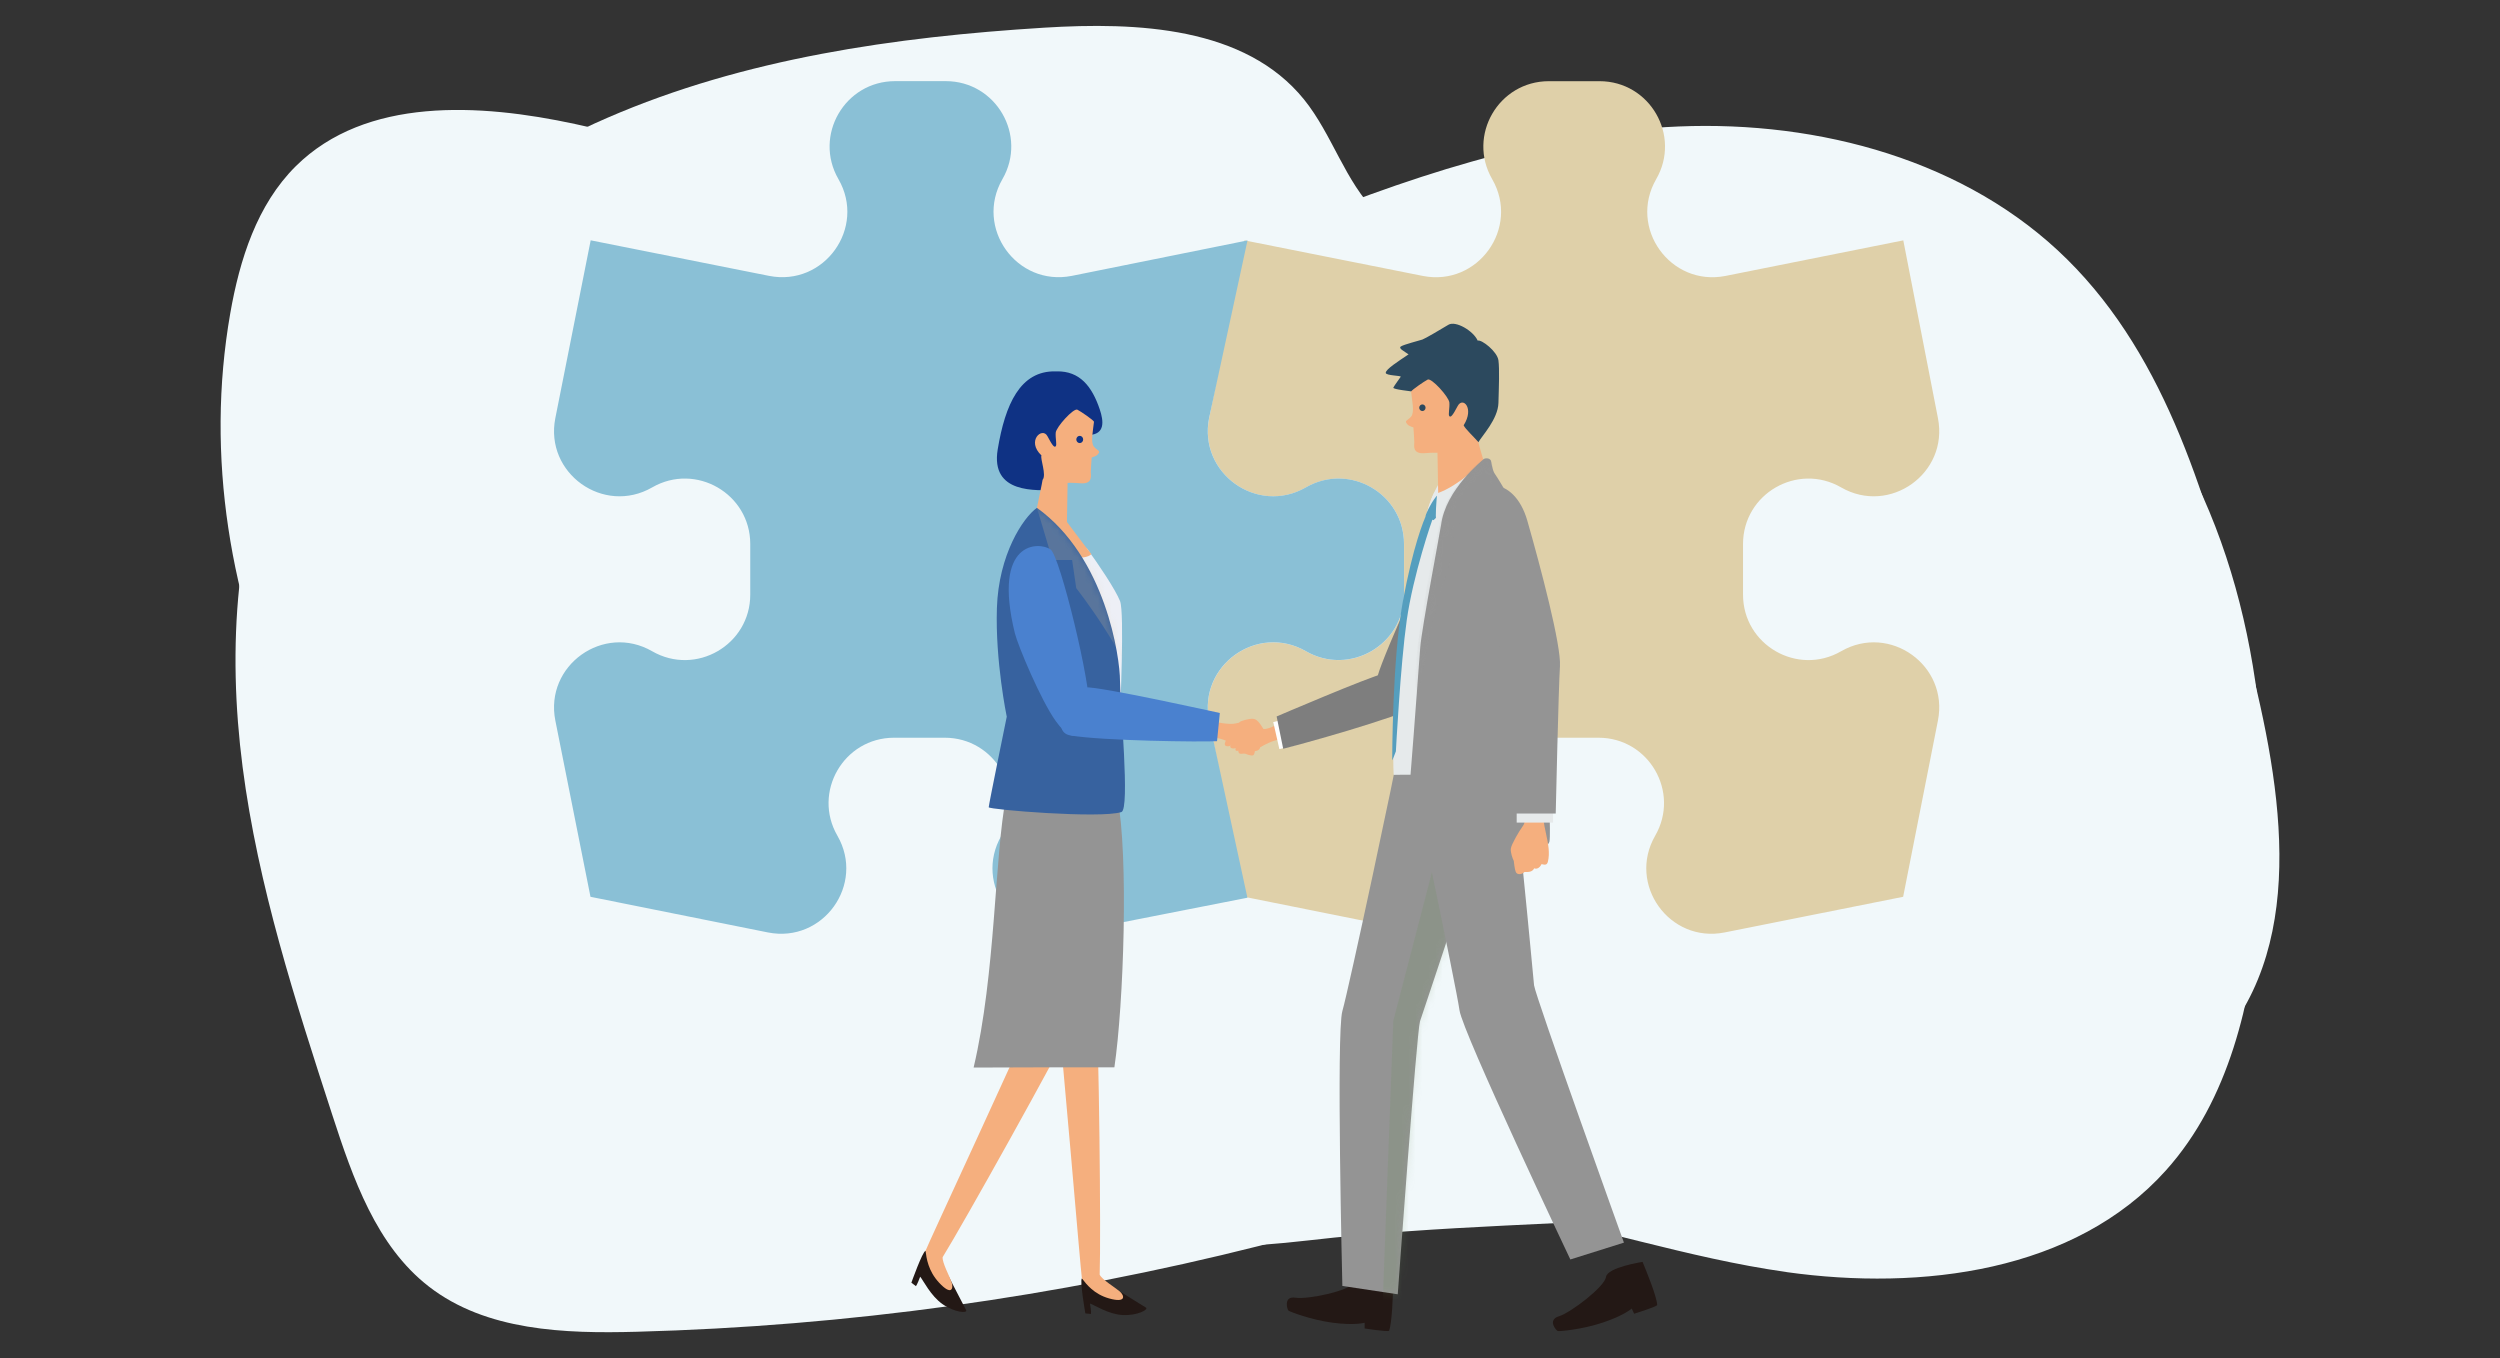 <svg width="370" height="201" viewBox="0 0 370 201" fill="none" xmlns="http://www.w3.org/2000/svg">
<rect x="0" y="0" width="370" height="201" fill="#333333" stroke="none"/>
<g clip-path="url(#clip0_2964_3030)">
<g style="mix-blend-mode:multiply">
<path d="M264.409 188.271C284.408 191.07 307.079 188.246 320.561 173.213C329.92 162.783 333.208 148.273 334.49 134.319C336.817 109.017 333.267 82.306 319.254 61.11C305.241 39.914 279.298 25.564 254.3 30.1C245.599 31.676 237.395 35.369 228.702 36.997C220.01 38.624 210.078 37.772 203.796 31.55C199.041 26.845 197.195 19.923 192.996 14.721C184.286 3.954 168.343 3.238 154.515 4.098C132.459 5.472 110.184 8.634 89.906 17.428C69.629 26.221 51.359 41.187 42.16 61.279C34.774 77.433 33.628 95.889 35.904 113.502C38.181 131.115 43.695 148.13 49.183 165.018C52.236 174.402 55.675 184.359 63.466 190.404C71.939 196.981 83.549 197.394 94.274 197.099C125.335 196.264 156.303 191.981 186.436 184.376C198.569 181.307 208.265 176.729 220.853 178.836C235.515 181.298 249.662 186.197 264.417 188.263L264.409 188.271Z" fill="#F1F8FA"/>
</g>
<g style="mix-blend-mode:multiply">
<path d="M83.668 157.843C48.679 133.021 26.69 88.647 34.076 46.389C35.467 38.422 38.038 30.277 43.788 24.586C54.142 14.342 70.929 15.286 85.161 18.364C101.416 21.88 117.259 27.276 132.275 34.417C139.129 37.671 145.976 41.347 153.496 42.41C165.427 44.096 177.146 39.029 188.284 34.442C207.549 26.5 227.632 19.586 248.449 18.718C269.266 17.858 291.128 23.726 305.942 38.388C320.866 53.151 326.793 74.482 332.155 94.776C337.475 114.936 341.994 138.914 328.235 154.58C322.72 160.861 314.997 164.723 307.274 167.91C269.89 183.314 232.607 179.073 193.772 183.566C155.781 187.959 115.151 180.186 83.66 157.851L83.668 157.843Z" fill="#F1F8FA"/>
</g>
<g clip-path="url(#clip1_2964_3030)">
<path d="M281.658 132.727L255.231 138.005C247.072 139.615 240.818 130.882 244.968 123.686C248.69 117.24 244.033 109.183 236.581 109.183H229.084C221.631 109.183 216.974 117.24 220.696 123.686C224.853 130.882 218.592 139.615 210.433 138.005L184.153 132.727L178.952 106.64C177.341 98.488 186.081 92.24 193.284 96.386C199.736 100.105 207.799 95.452 207.799 88.006V80.516C207.799 73.07 199.736 68.417 193.284 72.136C186.081 76.289 177.341 70.034 178.952 61.882L184.176 35.574L210.58 40.837C218.739 42.447 224.993 33.715 220.844 26.518C217.121 20.072 221.778 12.016 229.231 12.016H236.728C244.181 12.016 248.838 20.072 245.115 26.518C240.958 33.715 247.219 42.447 255.378 40.837L281.687 35.574L286.815 61.882C288.427 70.034 279.686 76.282 272.484 72.136C266.031 68.417 257.968 73.07 257.968 80.516V88.006C257.968 95.452 266.031 100.105 272.484 96.386C279.686 92.233 288.427 98.488 286.815 106.64L281.665 132.727H281.658Z" fill="#DFD0A9"/>
<path d="M184.617 132.866L178.944 106.632C177.333 98.48 186.073 92.232 193.276 96.378C199.728 100.097 207.792 95.445 207.792 87.998V80.508C207.792 73.062 199.728 68.409 193.276 72.128C186.073 76.281 177.333 70.026 178.944 61.874L184.631 35.581L158.624 40.83C150.465 42.439 144.211 33.707 148.361 26.511C152.083 20.064 147.426 12.008 139.973 12.008H132.476C125.024 12.008 120.367 20.064 124.089 26.511C128.246 33.707 121.985 42.439 113.826 40.83L87.421 35.566L82.19 61.882C80.579 70.034 89.319 76.281 96.522 72.136C102.974 68.416 111.038 73.069 111.038 80.515V88.006C111.038 95.452 102.974 100.105 96.522 96.385C89.319 92.232 80.579 98.488 82.19 106.639L87.392 132.727L113.671 138.005C121.831 139.614 128.084 130.882 123.935 123.686C120.212 117.239 124.869 109.183 132.322 109.183H139.819C147.272 109.183 151.929 117.239 148.206 123.686C144.049 130.882 150.31 139.614 158.469 138.005L184.609 132.866H184.617Z" fill="#8AC0D6"/>
<path d="M189.437 109.438C187.237 109.747 185.559 111.562 183.691 111.562C183.235 111.562 183.286 111.224 183.264 110.923C182.756 110.805 182.587 110.46 182.639 110.225C182.153 110.1 182.079 109.593 181.999 109.247C181.601 108.931 181.513 108.483 181.756 108.277C181.999 108.071 182.712 107.799 182.837 107.748C183.006 107.578 183.602 107.137 184.014 107.086C184.426 107.035 185.935 107.498 186.685 107.828C187.435 108.159 189.025 107.204 189.025 107.204L189.437 109.446V109.438Z" fill="#F5AF7E"/>
<path d="M187.125 108.108C186.419 106.939 186.021 106.41 185.418 106.381C184.815 106.351 183.557 106.697 183.431 106.903C183.306 107.108 183.056 107.535 183.807 107.571C184.557 107.608 185.492 107.27 185.492 107.27C185.492 107.27 185.764 108.505 186.19 108.681C186.617 108.858 187.434 108.623 187.117 108.108H187.125Z" fill="#F5AF7E"/>
<path d="M181.349 109.778C181.673 109.028 182.372 108.418 182.666 108.896C182.96 109.374 182.114 110.439 181.879 110.447C181.643 110.454 181.047 110.498 181.349 109.778Z" fill="#F5AF7E"/>
<path d="M182.154 110.102C182.477 109.352 183.176 108.742 183.471 109.22C183.765 109.698 182.919 110.764 182.683 110.771C182.448 110.771 181.852 110.822 182.154 110.102Z" fill="#F5AF7E"/>
<path d="M182.952 110.541C183.291 109.798 183.894 109.137 184.07 109.548C184.24 109.96 183.467 111.063 183.283 111.099C183.099 111.136 182.636 111.254 182.96 110.541H182.952Z" fill="#F5AF7E"/>
<path d="M183.41 110.823C183.675 110.22 184.197 109.713 184.381 110.065C184.565 110.418 183.91 111.293 183.749 111.315C183.579 111.33 183.16 111.403 183.418 110.823H183.41Z" fill="#F5AF7E"/>
<path d="M215.084 76.568C213.428 77.245 204.703 96.974 203.923 99.943C203.143 102.92 204.474 106.551 208.624 102.817C211.596 100.142 213.45 97.496 214.767 96.025C216.084 94.563 217.055 75.76 215.084 76.568Z" fill="#7E7E7E"/>
<path d="M191.73 110.277L189.346 110.865L188.441 106.866L192.01 105.984L191.73 110.277Z" fill="white"/>
<path d="M189.913 110.815L188.941 106.037C188.941 106.037 202.677 100.15 204.715 99.716C206.76 99.282 214.206 102.465 210.888 104.112C206.223 106.427 192.304 110.227 189.913 110.815Z" fill="#7E7E7E"/>
<path d="M206.189 190.2C206.152 191.45 206.049 195.757 205.578 196.97C205.166 197.11 201.966 196.617 201.966 196.617V195.765C201.966 195.765 200.531 196.191 197.257 195.765C193.983 195.338 190.915 194.125 190.709 193.986C190.503 193.846 189.893 191.773 191.732 192.06C193.571 192.347 199.641 191.06 200.391 189.847C201.142 188.635 206.189 190.2 206.189 190.2Z" fill="#231815"/>
<path d="M220.992 116.947C220.315 121.158 210.648 149.642 210.162 151.149C209.677 152.656 206.866 191.555 206.866 191.555L198.67 190.32C198.67 190.32 197.751 152.795 198.67 149.642C199.59 146.489 206.962 112.007 206.933 111.242C206.896 110.478 219.381 110.61 219.381 110.61L220.992 116.947Z" fill="#949494"/>
<mask id="mask0_2964_3030" style="mask-type:luminance" maskUnits="userSpaceOnUse" x="198" y="110" width="23" height="82">
<path d="M220.992 116.947C220.315 121.158 210.648 149.642 210.162 151.149C209.677 152.656 206.866 191.555 206.866 191.555L198.67 190.32C198.67 190.32 197.751 152.795 198.67 149.642C199.59 146.489 206.962 112.007 206.933 111.242C206.896 110.478 219.381 110.61 219.381 110.61L220.992 116.947Z" fill="white"/>
</mask>
<g mask="url(#mask0_2964_3030)">
<g opacity="0.2">
<g style="mix-blend-mode:multiply">
<path d="M217.356 108.184L206.203 151.082L204.621 193.193H208.204L214.303 145.664L220.343 115.453L217.356 108.184Z" fill="#6E9160"/>
</g>
</g>
</g>
<path d="M243.098 186.754C243.569 187.901 245.217 191.855 245.268 193.164C244.952 193.472 241.847 194.435 241.847 194.435L241.502 193.663C241.502 193.663 240.376 194.685 237.234 195.736C234.093 196.787 230.819 197.045 230.576 197.001C230.333 196.957 228.943 195.354 230.731 194.803C232.518 194.252 237.499 190.415 237.691 188.988C237.882 187.562 243.091 186.761 243.091 186.761L243.098 186.754Z" fill="#231815"/>
<path d="M223.068 110.028C224.156 114.144 226.871 144.238 227.04 145.818C227.21 147.398 240.342 183.909 240.342 183.909L232.411 186.401C232.411 186.401 216.446 152.772 216.005 149.515C215.563 146.252 208.346 111.733 208.007 111.057C207.669 110.381 219.043 105 219.043 105L223.06 110.035L223.068 110.028Z" fill="#949494"/>
<path d="M216.422 72.031C215.819 72.619 213.178 70.443 211.971 73.53C210.757 76.625 207.947 86.989 207.491 92.605C207.027 98.214 205.953 108.909 206.262 114.679C207.844 114.628 211.684 114.679 211.684 114.679L216.43 82.983V72.023L216.422 72.031Z" fill="#E6EAEB"/>
<path d="M213.477 70.703C212.19 72.629 210.91 75.797 211.314 76.312C211.719 76.826 213.477 74.121 213.477 74.121V70.703Z" fill="#E6EAEB"/>
<path d="M212.227 76.311C211.925 76.907 209.137 85.183 208.203 91.755C207.261 98.385 206.591 111.197 206.591 111.197C206.591 111.197 206.047 112.653 206.047 112.491C206.047 112.329 206.047 97.525 207.629 88.976C209.13 80.891 210.66 77.098 211.167 76.032C211.682 74.966 212.22 76.311 212.22 76.311H212.227Z" fill="#559EBE"/>
<path d="M212.853 73.172C212.087 73.856 211.028 75.958 210.977 76.413C211.639 76.869 212.168 76.98 212.168 76.98C212.168 76.98 213.544 75.722 213.478 75.458C213.412 75.193 212.853 73.172 212.853 73.172Z" fill="#559EBE"/>
<path d="M218.804 65.448C219.319 64.522 221.702 62.03 221.769 59.641C221.835 57.252 221.938 54.65 221.769 53.334C221.599 52.018 219.245 50.195 218.701 50.416C218.053 48.953 215.427 47.424 214.367 48.064C213.308 48.703 210.924 50.114 210.512 50.254C210.1 50.394 207.783 50.982 207.341 51.269C206.9 51.555 207.819 51.981 208.467 52.445C206.929 53.481 205.075 54.657 205.09 55.186C205.105 55.605 207.407 55.576 207.304 55.76C207.201 55.936 206.348 57.075 206.216 57.362C206.076 57.649 209.011 57.899 209.284 58.002C209.556 58.112 214.331 64.345 214.331 64.345L218.796 65.448H218.804Z" fill="#2C495E"/>
<path d="M219.687 68.702C219.554 67.989 218.87 65.938 218.804 65.438C218.193 64.725 216.825 63.446 216.619 62.946C218.252 60.381 216.479 58.668 215.736 60.094C214.986 61.52 214.713 61.807 214.507 61.594C214.301 61.381 214.574 60.418 214.507 59.58C214.441 58.742 211.851 55.89 211.3 56.176C210.755 56.463 208.982 57.676 208.842 57.955C208.982 59.308 209.387 61.02 208.842 61.66C208.298 62.3 207.775 62.204 208.298 62.807C208.533 63.086 209.181 63.248 209.181 63.248C209.181 63.248 209.32 65.004 209.32 65.431C209.32 65.857 208.96 67.217 210.829 67.07C212.057 66.974 212.749 67.004 212.749 67.004L212.852 73.164C212.852 73.164 220.68 72.083 219.687 68.695V68.702Z" fill="#F5AF7E"/>
<path d="M219.651 68.137C219.651 68.137 215.943 71.959 212.699 73.003C212.596 74.017 212.39 76.752 212.574 76.796C213.236 76.957 219.938 72.202 220.269 71.187C220.6 70.173 219.659 68.144 219.659 68.144L219.651 68.137Z" fill="#E6EAEB"/>
<path d="M224.256 75.46C224.138 75.011 222.446 71.916 221.151 69.991C220.79 69.3 220.717 68.256 220.643 68.138C220.356 67.69 219.657 67.837 219.554 67.969C219.451 68.102 213.963 72.394 213.279 77.687C213.183 78.407 210.395 93.094 210.196 95.821C209.99 98.548 208.46 119.284 208.254 120.511C208.048 121.739 208.305 125.216 213.625 125.591C218.944 125.966 228.92 126.715 229.325 124.525C229.737 122.334 228.052 94.63 227.125 88.073C226.102 80.855 224.771 77.4 224.263 75.46H224.256Z" fill="#949494"/>
<mask id="mask1_2964_3030" style="mask-type:luminance" maskUnits="userSpaceOnUse" x="208" y="67" width="22" height="60">
<path d="M224.256 75.46C224.138 75.011 222.446 71.916 221.151 69.991C220.79 69.3 220.717 68.256 220.643 68.138C220.356 67.69 219.657 67.837 219.554 67.969C219.451 68.102 213.963 72.394 213.279 77.687C213.183 78.407 210.395 93.094 210.196 95.821C209.99 98.548 208.46 119.284 208.254 120.511C208.048 121.739 208.305 125.216 213.625 125.591C218.944 125.966 228.92 126.715 229.325 124.525C229.737 122.334 228.052 94.63 227.125 88.073C226.102 80.855 224.771 77.4 224.263 75.46H224.256Z" fill="white"/>
</mask>
<g mask="url(#mask1_2964_3030)">
<g opacity="0.2">
<g style="mix-blend-mode:multiply">
<path d="M220.847 71.555C220.847 71.555 220.443 73.768 220.34 74.26C220.237 74.76 214.505 78.104 214.439 78.678C214.505 79.031 215.793 80.082 215.381 81.295C214.969 82.507 212.924 86.234 210.415 100.274C209.701 104.287 209.503 102.141 209.429 100.097C209.311 97.04 212.409 77.487 214.204 74.157C216.418 70.055 219.14 68.181 219.781 67.865C220.958 67.277 220.958 69.49 220.958 69.49L220.855 71.555H220.847Z" fill="#949494"/>
</g>
</g>
</g>
<path d="M228.356 118.973C228.003 122.075 229.718 124.964 229.092 127.522C228.938 128.14 228.533 127.963 228.15 127.89C227.834 128.544 227.348 128.654 227.069 128.507C226.753 129.124 226.09 129.058 225.634 129.058C225.112 129.499 224.516 129.463 224.339 129.058C224.163 128.654 224.06 127.596 224.038 127.412C223.883 127.118 223.53 126.17 223.604 125.589C223.677 125.001 224.759 123.104 225.421 122.193C226.083 121.281 225.421 118.797 225.421 118.797L228.356 118.981V118.973Z" fill="#F5AF7E"/>
<path d="M229.854 119.193V121.744H224.469V117.914L229.854 119.193Z" fill="#E6EAEB"/>
<path d="M230.24 120.401H224.038C224.038 120.401 223.427 100.848 223.111 99.275C222.794 97.702 216.585 81.046 217.24 75.79C217.895 70.534 224.052 70.1 226.046 77.069C228.04 84.037 231.079 95.57 230.873 98.606C230.667 101.642 230.247 120.408 230.247 120.408L230.24 120.401Z" fill="#949494"/>
<path d="M210.043 60.344C210.043 60.616 210.256 60.837 210.514 60.837C210.771 60.837 210.985 60.616 210.985 60.344C210.985 60.072 210.771 59.852 210.514 59.852C210.256 59.852 210.043 60.072 210.043 60.344Z" fill="#2C495E"/>
<path d="M164.901 190.614C166.791 191.813 169.153 193.224 169.594 193.518C170.036 193.812 168.322 194.731 166.173 194.628C164.025 194.525 161.914 193.099 161.318 192.923C161.524 194.113 161.472 194.466 161.472 194.466L160.633 194.385C160.633 194.385 159.78 189.549 160.118 189.203C163.179 190.24 164.893 190.614 164.893 190.614H164.901Z" fill="#231815"/>
<path d="M162.171 146.228C161.98 143.067 155.785 144.104 156.425 148.749C157.065 153.395 159.971 188.531 160.119 189.2C160.781 190.067 161.914 191.537 164.128 192.162C166.747 192.904 166.424 191.721 165.71 191.118C164.996 190.515 163.069 189.369 162.752 188.648C162.951 182.871 162.664 154.409 162.164 146.221L162.171 146.228Z" fill="#F5AF7E"/>
<path d="M140.386 188.892C141.423 190.935 142.755 193.413 142.99 193.905C143.226 194.398 141.298 194.265 139.51 193.023C137.723 191.781 136.604 189.421 136.185 188.951C135.773 190.083 135.56 190.355 135.56 190.355L134.883 189.84C134.883 189.84 136.523 185.231 136.98 185.121C139.098 187.65 140.386 188.892 140.386 188.892Z" fill="#231815"/>
<path d="M159.847 149.33C161.237 146.515 155.41 144.082 153.674 148.419C151.938 152.756 137.179 184.459 136.98 185.12C137.12 186.223 137.37 188.09 138.967 189.817C140.85 191.853 141.152 190.677 140.836 189.766C140.519 188.862 139.43 186.855 139.511 186.061C142.52 181.202 156.256 156.629 159.847 149.338V149.33Z" fill="#F5AF7E"/>
<path d="M165.356 117.938C164.363 117.482 158.712 117.909 156.336 117.938C153.96 117.909 149.891 117.46 148.905 117.923C147.191 126.56 147.375 144.114 144.094 157.999C145.661 157.999 153.121 157.962 155.416 157.962H164.929C166.298 148.708 167.07 126.575 165.356 117.938Z" fill="#949494"/>
<path d="M160.845 81.148C162.559 83.479 165.083 87.249 165.767 88.962C166.451 90.675 165.767 105.28 165.767 106.067C165.767 106.854 164.678 118.056 164.678 118.056C164.678 118.056 161.647 119.203 159.344 118.776C157.042 118.35 157.181 85.684 157.181 85.684L157.593 82.332L160.853 81.148H160.845Z" fill="#EDEFF6"/>
<path d="M157.073 76.133C157.073 76.133 160.854 81.212 161.524 82.013C160.501 83.028 157.315 82.337 156.631 81.638C155.947 80.94 155.344 78.294 155.344 78.294L157.073 76.133Z" fill="#F5AF7E"/>
<path d="M156.305 72.531C153.414 72.56 146.564 73.163 147.661 66.51C148.764 59.843 150.986 54.852 156.217 54.963C156.217 54.963 156.276 54.963 156.305 54.963C156.335 54.963 156.364 54.963 156.394 54.963C159.793 54.897 161.602 57.153 162.758 60.571C163.383 62.416 163.523 64.269 161.176 64.386C159.528 64.474 156.305 72.531 156.305 72.531Z" fill="#0F3284"/>
<path d="M153.465 75.158C153.598 74.445 154.238 71.512 154.304 71.013C154.915 70.299 153.929 67.896 154.135 67.403C151.847 65.242 154.275 63.125 155.018 64.551C155.768 65.977 156.04 66.264 156.246 66.051C156.452 65.838 156.18 64.875 156.246 64.037C156.313 63.199 158.902 60.347 159.454 60.633C160.006 60.92 161.772 62.133 161.911 62.412C161.772 63.765 161.367 65.478 161.911 66.117C162.456 66.757 162.978 66.661 162.456 67.264C162.22 67.543 161.573 67.705 161.573 67.705C161.573 67.705 161.433 69.462 161.433 69.888C161.433 70.314 161.794 71.674 159.925 71.527C158.696 71.431 158.005 71.461 158.005 71.461L157.902 77.621C157.902 77.621 152.472 78.54 153.465 75.158Z" fill="#F5AF7E"/>
<path d="M153.465 75.156C151.397 76.634 147.8 82.081 147.542 89.975C147.285 97.87 148.999 106.073 148.999 106.073C148.999 106.073 146.328 119.12 146.328 119.473C146.328 119.826 162.823 121.178 165.964 120.186C167.274 119.774 165.758 104.221 165.758 100.758C165.758 97.296 163.654 82.47 153.457 75.156H153.465Z" fill="#37629F"/>
<mask id="mask2_2964_3030" style="mask-type:luminance" maskUnits="userSpaceOnUse" x="146" y="75" width="21" height="46">
<path d="M153.465 75.156C151.397 76.634 147.8 82.081 147.542 89.975C147.285 97.87 148.999 106.073 148.999 106.073C148.999 106.073 146.328 119.12 146.328 119.473C146.328 119.826 162.823 121.178 165.964 120.186C167.274 119.774 165.758 104.221 165.758 100.758C165.758 97.296 163.654 82.47 153.457 75.156H153.465Z" fill="white"/>
</mask>
<g mask="url(#mask2_2964_3030)">
<g opacity="0.2">
<g style="mix-blend-mode:multiply">
<path d="M153.465 75.156L155.768 82.882H158.674L159.284 87.049C159.284 87.049 166.789 96.561 168.834 103.919C170.879 111.277 166.921 84.624 166.921 84.624L153.465 75.156Z" fill="#E0C390"/>
</g>
</g>
</g>
<path d="M159.801 65.577C160.081 65.577 160.308 65.337 160.308 65.04C160.308 64.744 160.081 64.504 159.801 64.504C159.52 64.504 159.293 64.744 159.293 65.04C159.293 65.337 159.52 65.577 159.801 65.577Z" fill="#0F3284"/>
<path d="M179.46 109.152C182.631 109.365 183.095 111.504 185.162 111.806C185.663 111.879 185.655 111.497 185.721 111.166C186.303 111.122 186.531 110.769 186.516 110.497C187.068 110.439 187.222 109.887 187.362 109.527C187.848 109.248 188.009 108.763 187.767 108.498C187.524 108.233 186.788 107.814 186.656 107.741C186.494 107.528 186.369 107.16 185.92 107.028C185.471 106.903 183.75 106.822 182.874 107.065C181.999 107.307 179.909 106.852 179.909 106.852L179.453 109.145L179.46 109.152Z" fill="#F5AF7E"/>
<path d="M155.482 81.318C156.887 82.31 161.559 101.591 161.206 105.075C160.912 108.001 159.389 111.11 156.262 106.736C154.025 103.605 150.656 95.563 150.199 93.711C146.823 79.921 153.804 80.142 155.482 81.318Z" fill="#4A81CF"/>
<path d="M180.122 109.69L180.534 105.522C180.534 105.522 162.62 101.545 160.641 101.729C158.662 101.905 154.983 108.278 158.448 108.852C163.319 109.653 177.79 109.829 180.13 109.697L180.122 109.69Z" fill="#4A81CF"/>
</g>
</g>
<defs>
<clipPath id="clip0_2964_3030">
<rect width="370" height="201" fill="white"/>
</clipPath>
<clipPath id="clip1_2964_3030">
<rect width="205" height="185" fill="white" transform="translate(82 12)"/>
</clipPath>
</defs>
</svg>
